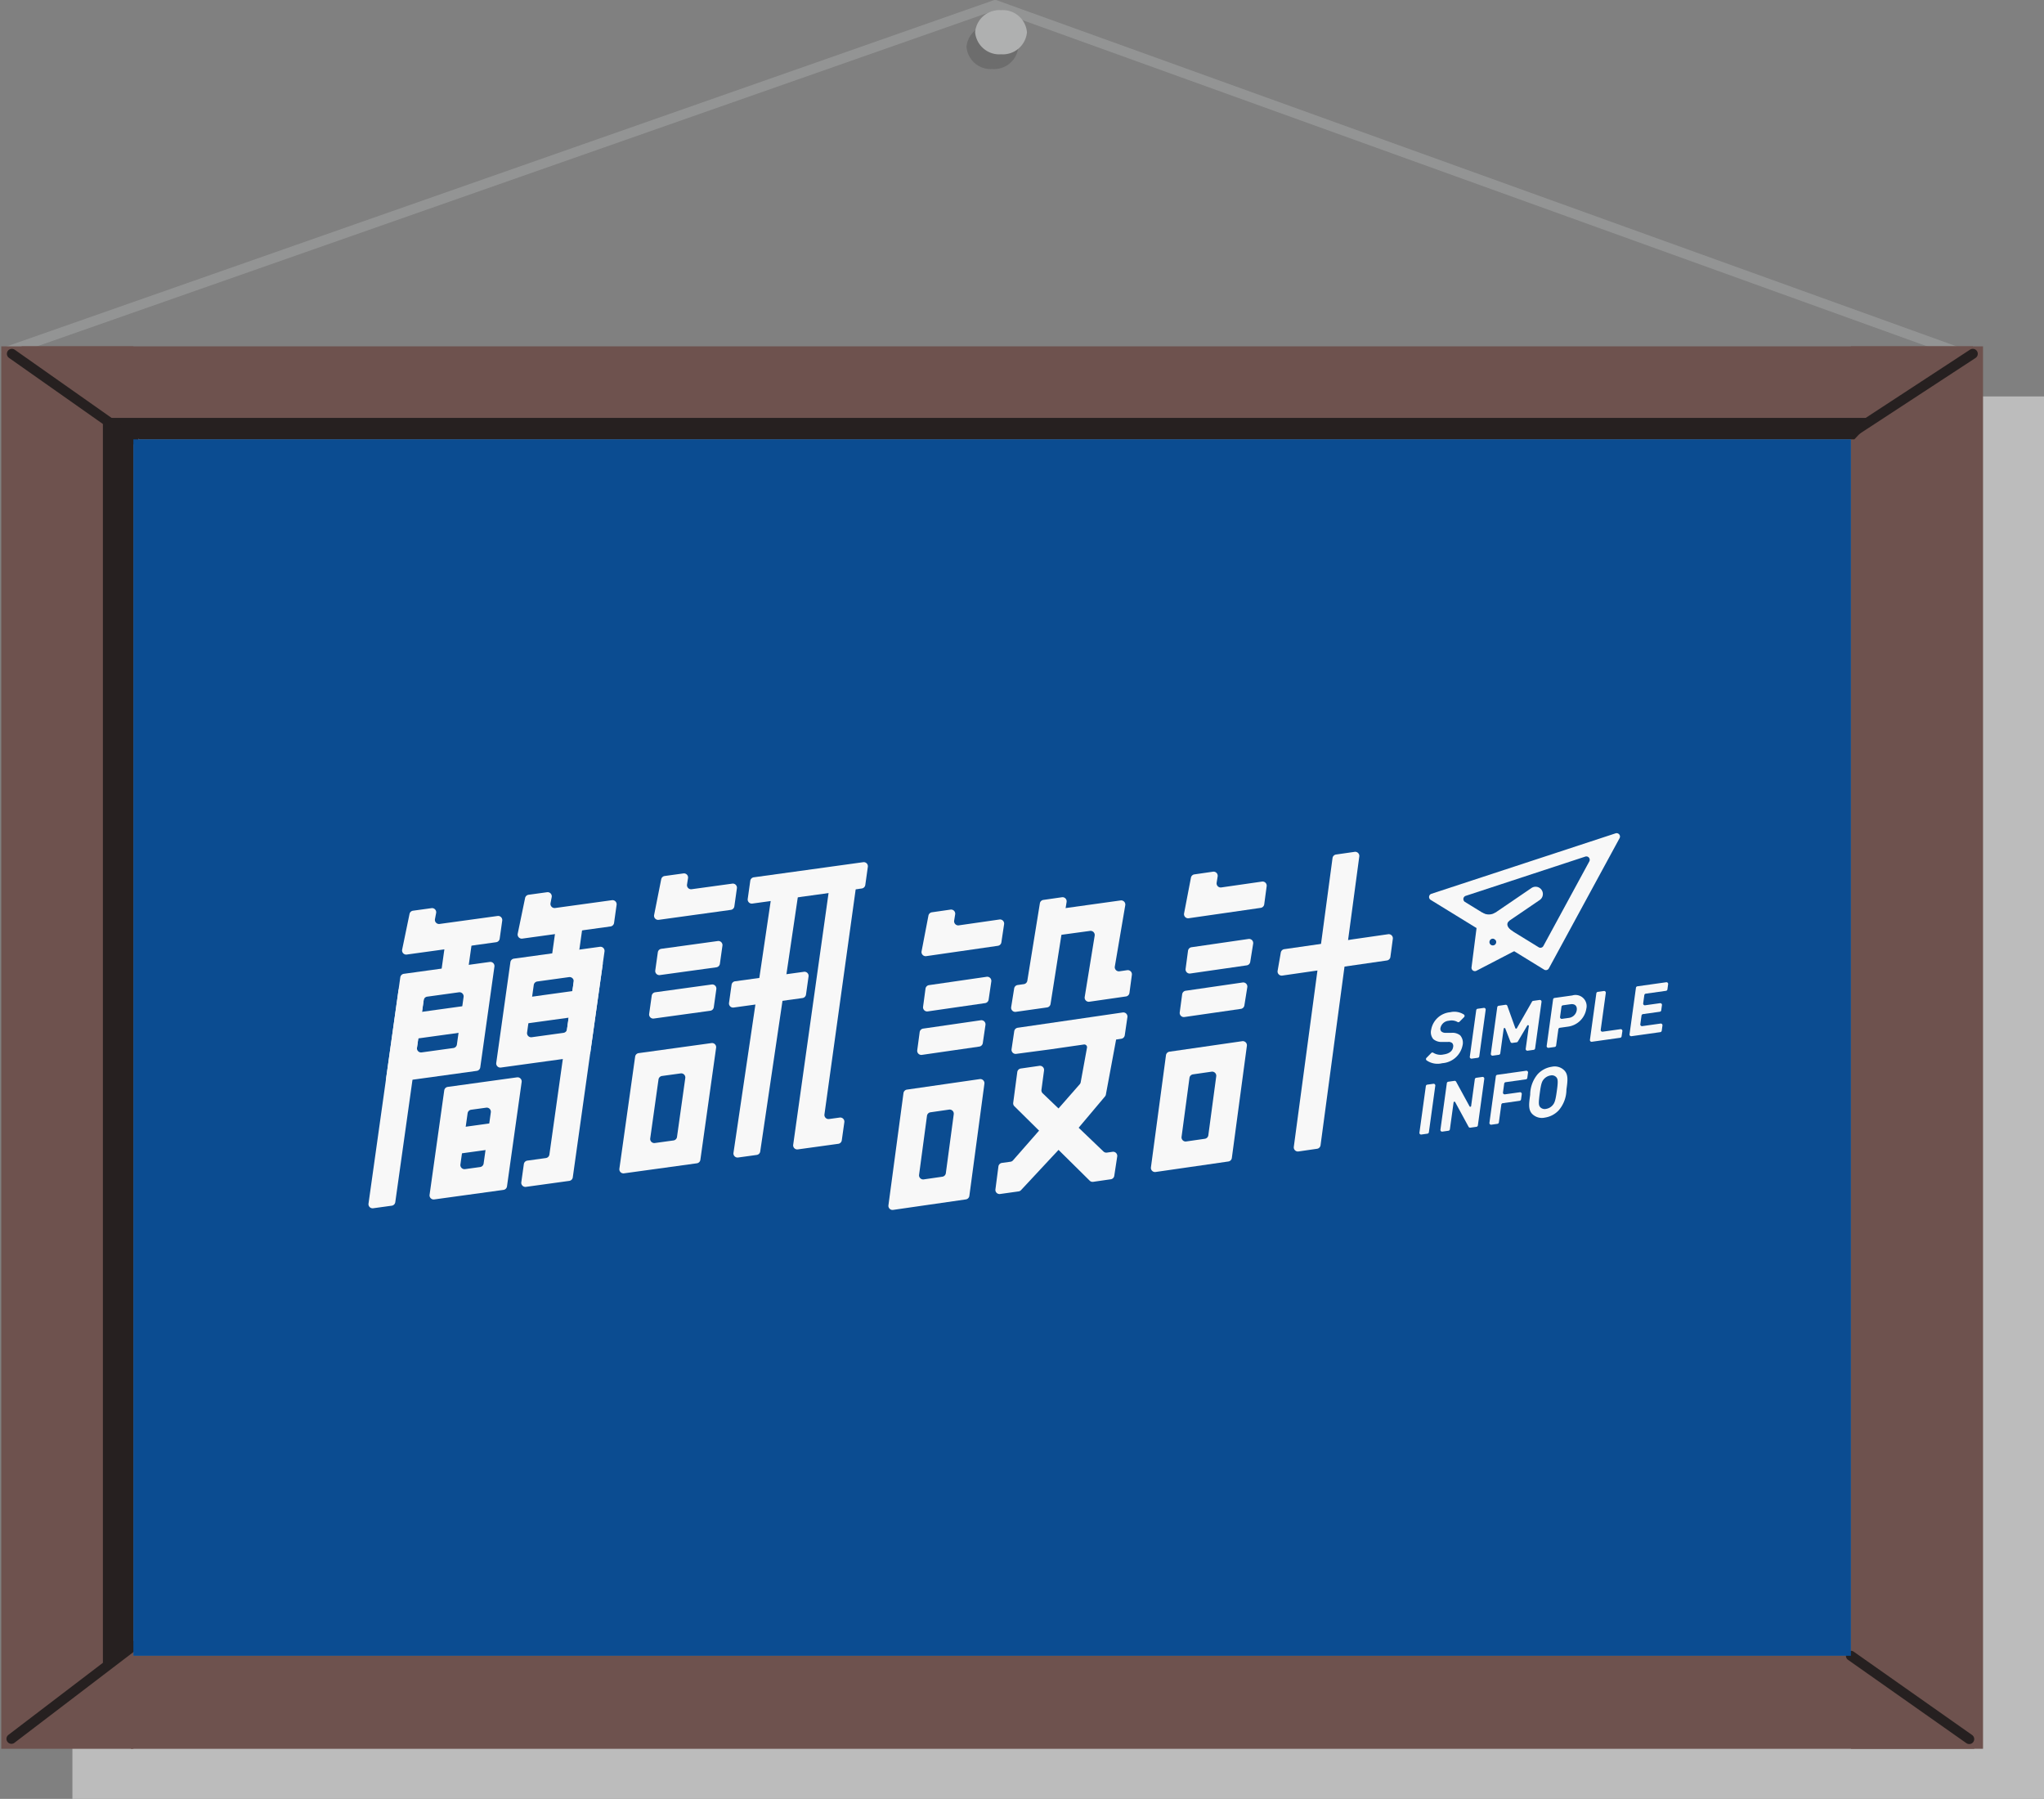 <svg xmlns="http://www.w3.org/2000/svg" width="205.127" height="180.5" viewBox="0 0 205.127 180.5">
  <rect x="0" y="0" width="205.127" height="180.5" fill="#808080" stroke="none"/>
  <g id="home_brand_simpleinfo" transform="translate(-1947.873 249.5)">
    <path id="Path_9538" data-name="Path 9538" d="M2050.067-244.79a2.43,2.43,0,0,1-2.6,2.213,2.43,2.43,0,0,1-2.6-2.213,2.43,2.43,0,0,1,2.6-2.214A2.43,2.43,0,0,1,2050.067-244.79Z" fill="#6d6d6d"/>
    <path id="Path_9539" data-name="Path 9539" d="M1948.51-214.2l99.234-34.8,96.528,34.8" fill="none" stroke="#939494" stroke-linecap="round" stroke-linejoin="round" stroke-miterlimit="10" stroke-width="1"/>
    <path id="Path_9540" data-name="Path 9540" d="M2050.933-246.266a2.431,2.431,0,0,1-2.6,2.214,2.431,2.431,0,0,1-2.6-2.214,2.43,2.43,0,0,1,2.6-2.214A2.43,2.43,0,0,1,2050.933-246.266Z" fill="#afb0b0"/>
    <path id="Path_9541" data-name="Path 9541" d="M2139.741-209.723v131.39h-184.6V-69H2153V-209.723Z" fill="#bcbcbc"/>
    <rect id="Rectangle_1674" data-name="Rectangle 1674" width="9.334" height="195.821" transform="translate(2145.861 -214.749) rotate(90)" fill="#6e524e"/>
    <rect id="Rectangle_1675" data-name="Rectangle 1675" width="13.259" height="140.723" transform="translate(1948 -214.749)" fill="#6e524e"/>
    <path id="Path_9542" data-name="Path 9542" d="M1958.2-207.569V-82l3.06-2.525V-205.432Z" fill="#262020"/>
    <rect id="Rectangle_1676" data-name="Rectangle 1676" width="13.259" height="140.723" transform="translate(2133.622 -214.749)" fill="#6e524e"/>
    <path id="Path_9543" data-name="Path 9543" d="M1961.889-205.415l-3.69-2.154H2136l-2.032,2.154Z" fill="#262020"/>
    <rect id="Rectangle_1677" data-name="Rectangle 1677" width="9.334" height="185" transform="translate(2146 -83.359) rotate(90)" fill="#6e524e"/>
    <line id="Line_229" data-name="Line 229" x1="12.195" y1="8.585" transform="translate(1949.064 -214)" fill="none" stroke="#262020" stroke-linecap="round" stroke-miterlimit="10" stroke-width="1"/>
    <line id="Line_230" data-name="Line 230" x1="12.233" y2="8" transform="translate(2133.622 -214)" fill="none" stroke="#262020" stroke-linecap="round" stroke-miterlimit="10" stroke-width="1"/>
    <line id="Line_231" data-name="Line 231" x2="11.875" y2="8.359" transform="translate(2133.622 -83.359)" fill="none" stroke="#262020" stroke-linecap="round" stroke-miterlimit="10" stroke-width="1"/>
    <line id="Line_232" data-name="Line 232" x1="12.239" y2="9.334" transform="translate(1949.02 -84.359)" fill="none" stroke="#262020" stroke-linecap="round" stroke-miterlimit="10" stroke-width="1"/>
    <rect id="Rectangle_1678" data-name="Rectangle 1678" width="172.363" height="122.056" transform="translate(1961.259 -205.415)" fill="#0b4c91"/>
    <g id="Group_1392" data-name="Group 1392" transform="translate(1854.928 -474.453)">
      <g id="Group_1331" data-name="Group 1331" transform="translate(182.101 310.422)">
        <g id="Group_1321" data-name="Group 1321" transform="translate(39.056 8.264)">
          <path id="Path_8516" data-name="Path 8516" d="M405.263,340.565l-10.5,1.516a.414.414,0,0,1-.467-.481l.318-1.829a.415.415,0,0,1,.349-.339l10.425-1.5a.414.414,0,0,1,.469.465l-.244,1.816A.414.414,0,0,1,405.263,340.565Z" transform="translate(-394.291 -337.925)" fill="#f8f8f8"/>
        </g>
        <g id="Group_1322" data-name="Group 1322" transform="translate(40.681 0)">
          <path id="Path_8517" data-name="Path 8517" d="M401.339,343.776l-1.865.269a.414.414,0,0,1-.469-.465l3.886-28.974a.414.414,0,0,1,.351-.355l1.865-.269a.414.414,0,0,1,.469.465l-3.887,28.974A.414.414,0,0,1,401.339,343.776Z" transform="translate(-399.001 -313.977)" fill="#f8f8f8"/>
        </g>
        <g id="Group_1323" data-name="Group 1323" transform="translate(29.233 13.109)">
          <path id="Path_8518" data-name="Path 8518" d="M371.968,354.614l-5.668.818a.414.414,0,0,1-.469-.465l.244-1.816a.414.414,0,0,1,.351-.355l5.717-.829a.414.414,0,0,1,.468.475l-.293,1.827A.414.414,0,0,1,371.968,354.614Z" transform="translate(-365.827 -351.962)" fill="#f8f8f8"/>
        </g>
        <g id="Group_1324" data-name="Group 1324" transform="translate(29.819 8.743)">
          <path id="Path_8519" data-name="Path 8519" d="M373.665,341.963,368,342.78a.414.414,0,0,1-.469-.465l.243-1.816a.415.415,0,0,1,.351-.355l5.717-.829a.414.414,0,0,1,.468.476l-.293,1.827A.414.414,0,0,1,373.665,341.963Z" transform="translate(-367.524 -339.311)" fill="#f8f8f8"/>
        </g>
        <g id="Group_1325" data-name="Group 1325" transform="translate(26.343 19)">
          <path id="Path_8520" data-name="Path 8520" d="M365.226,381.11l-7.3,1.053a.414.414,0,0,1-.469-.465l1.509-11.251a.414.414,0,0,1,.351-.355l7.3-1.053a.414.414,0,0,1,.469.465l-1.509,11.251A.414.414,0,0,1,365.226,381.11ZM361,379.1l1.866-.269a.414.414,0,0,0,.351-.355l.793-5.913a.414.414,0,0,0-.469-.465l-1.866.269a.414.414,0,0,0-.351.355l-.793,5.912A.414.414,0,0,0,361,379.1Z" transform="translate(-357.453 -369.035)" fill="#f8f8f8"/>
        </g>
        <g id="Group_1326" data-name="Group 1326" transform="translate(29.666 1.993)">
          <path id="Path_8521" data-name="Path 8521" d="M374.78,323.384l-7.226,1.042a.414.414,0,0,1-.466-.488l.688-3.581a.414.414,0,0,1,.347-.332l1.866-.269a.414.414,0,0,1,.468.477l-.1.625a.414.414,0,0,0,.467.477l4.083-.587a.414.414,0,0,1,.469.465l-.244,1.816A.413.413,0,0,1,374.78,323.384Z" transform="translate(-367.081 -319.752)" fill="#f8f8f8"/>
        </g>
        <g id="Group_1327" data-name="Group 1327" transform="translate(2.89 16.903)">
          <path id="Path_8522" data-name="Path 8522" d="M295.724,365.6l-5.759.832a.414.414,0,0,1-.469-.465l.244-1.816a.414.414,0,0,1,.351-.355l5.783-.837a.414.414,0,0,1,.469.47l-.268,1.822A.414.414,0,0,1,295.724,365.6Z" transform="translate(-289.492 -362.958)" fill="#f8f8f8"/>
        </g>
        <g id="Group_1328" data-name="Group 1328" transform="translate(3.476 12.537)">
          <path id="Path_8523" data-name="Path 8523" d="M297.421,352.953l-5.759.832a.414.414,0,0,1-.469-.465l.244-1.816a.414.414,0,0,1,.351-.355l5.783-.837a.414.414,0,0,1,.469.47l-.268,1.821A.414.414,0,0,1,297.421,352.953Z" transform="translate(-291.189 -350.307)" fill="#f8f8f8"/>
        </g>
        <g id="Group_1329" data-name="Group 1329" transform="translate(0 22.804)">
          <path id="Path_8524" data-name="Path 8524" d="M288.891,392.13l-7.3,1.053a.414.414,0,0,1-.469-.465l1.509-11.251a.414.414,0,0,1,.351-.355l7.3-1.053a.414.414,0,0,1,.47.465l-1.509,11.251A.414.414,0,0,1,288.891,392.13Zm-4.224-2.008,1.865-.269a.414.414,0,0,0,.351-.355l.793-5.913a.414.414,0,0,0-.469-.465l-1.866.269a.413.413,0,0,0-.351.355l-.793,5.913A.414.414,0,0,0,284.666,390.122Z" transform="translate(-281.118 -380.055)" fill="#f8f8f8"/>
        </g>
        <g id="Group_1330" data-name="Group 1330" transform="translate(3.323 5.796)">
          <path id="Path_8525" data-name="Path 8525" d="M298.407,334.409l-7.188,1.037a.414.414,0,0,1-.466-.488l.688-3.58a.414.414,0,0,1,.348-.332l1.866-.269a.414.414,0,0,1,.468.477l-.1.625a.414.414,0,0,0,.467.477l4.075-.586a.414.414,0,0,1,.469.471l-.273,1.82A.414.414,0,0,1,298.407,334.409Z" transform="translate(-290.746 -330.772)" fill="#f8f8f8"/>
        </g>
        <path id="Path_8526" data-name="Path 8526" d="M335.778,334.745l1.047-6.149a.416.416,0,0,0-.467-.481l-5.831.81a.416.416,0,0,0-.353.348l-.284,1.822a.415.415,0,0,0,.466.476l2.934-.4a.416.416,0,0,1,.466.479l-1,6.15a.415.415,0,0,0,.469.478l3.669-.529a.415.415,0,0,0,.352-.356l.243-1.813a.416.416,0,0,0-.471-.467l-.767.111A.415.415,0,0,1,335.778,334.745Z" transform="translate(-313.055 -323.234)" fill="#f8f8f8"/>
        <path id="Path_8527" data-name="Path 8527" d="M319.685,327.8l-1.259,7.765a.413.413,0,0,1-.35.343l-.62.088a.415.415,0,0,0-.351.344l-.3,1.872a.414.414,0,0,0,.467.476l3.133-.442a.414.414,0,0,0,.351-.345l.382-2.424,1.229-7.813a.414.414,0,0,0-.468-.474l-1.861.267A.414.414,0,0,0,319.685,327.8Z" transform="translate(-304.484 -322.629)" fill="#f8f8f8"/>
        <path id="Path_8528" data-name="Path 8528" d="M327.363,384.828l-.564.08a.414.414,0,0,1-.346-.112l-6.1-5.838a.413.413,0,0,1-.122-.352l.259-1.939a.414.414,0,0,0-.469-.465l-1.865.269a.414.414,0,0,0-.351.355l-.409,3.082a.413.413,0,0,0,.119.349l7.556,7.468a.414.414,0,0,0,.35.115l1.494-.216.272-.038a.414.414,0,0,0,.351-.346l.295-1.939A.414.414,0,0,0,327.363,384.828Z" transform="translate(-304.871 -354.725)" fill="#f8f8f8"/>
        <path id="Path_8529" data-name="Path 8529" d="M325.008,360.688l-10.534,1.533a.414.414,0,0,0-.35.349l-.268,1.8a.414.414,0,0,0,.464.471l3.384-.448,3.411-.492a.276.276,0,0,1,.311.323l-.633,3.47a.418.418,0,0,1-.1.2L314,375.528a.413.413,0,0,1-.255.137l-.854.117a.413.413,0,0,0-.354.356l-.3,2.3a.414.414,0,0,0,.468.464l1.857-.261a.415.415,0,0,0,.245-.128l3.154-3.385,2.1-2.248,3.171-3.766a.413.413,0,0,0,.091-.2l1.025-5.509.521-.08a.413.413,0,0,0,.347-.349l.266-1.821A.414.414,0,0,0,325.008,360.688Z" transform="translate(-301.496 -344.565)" fill="#f8f8f8"/>
      </g>
      <g id="Group_1354" data-name="Group 1354" transform="translate(129.924 311.465)">
        <g id="Group_1332" data-name="Group 1332" transform="translate(3.37 4.606)">
          <path id="Path_8530" data-name="Path 8530" d="M149.132,333.77l-8.972,1.237a.414.414,0,0,1-.462-.494l.74-3.579a.414.414,0,0,1,.349-.326l1.858-.256a.414.414,0,0,1,.463.488l-.116.609a.414.414,0,0,0,.463.488l5.819-.8a.414.414,0,0,1,.467.468l-.255,1.814A.414.414,0,0,1,149.132,333.77Z" transform="translate(-139.689 -330.346)" fill="#f8f8f8"/>
        </g>
        <g id="Group_1333" data-name="Group 1333" transform="translate(3.713 14.341)">
          <path id="Path_8531" data-name="Path 8531" d="M147.058,361.194l-5.9.813a.414.414,0,0,1-.467-.468l.255-1.814a.414.414,0,0,1,.353-.353l5.9-.814a.414.414,0,0,1,.467.468l-.255,1.814A.414.414,0,0,1,147.058,361.194Z" transform="translate(-140.683 -358.555)" fill="#f8f8f8"/>
        </g>
        <g id="Group_1336" data-name="Group 1336" transform="translate(6.127 21.586)">
          <g id="Group_1334" data-name="Group 1334" transform="translate(1.968 4.516)">
            <path id="Path_8532" data-name="Path 8532" d="M158.082,395.272l-4.229.583a.414.414,0,0,1-.467-.468l.255-1.814a.414.414,0,0,1,.353-.353l4.229-.583a.415.415,0,0,1,.467.468l-.255,1.814A.414.414,0,0,1,158.082,395.272Z" transform="translate(-153.382 -392.634)" fill="#f8f8f8"/>
          </g>
          <g id="Group_1335" data-name="Group 1335">
            <path id="Path_8533" data-name="Path 8533" d="M155.1,390.844l-6.949.957a.414.414,0,0,1-.467-.468l1.471-10.471a.414.414,0,0,1,.354-.353l6.948-.958a.414.414,0,0,1,.467.468l-1.471,10.471A.414.414,0,0,1,155.1,390.844Zm-3.854-2.084,1.509-.208a.414.414,0,0,0,.353-.353l.722-5.137a.414.414,0,0,0-.467-.468l-1.509.208a.415.415,0,0,0-.354.353l-.722,5.137A.415.415,0,0,0,151.244,388.76Z" transform="translate(-147.679 -379.548)" fill="#f8f8f8"/>
          </g>
        </g>
        <g id="Group_1337" data-name="Group 1337" transform="translate(28.164 12.269)">
          <path id="Path_8534" data-name="Path 8534" d="M217.673,355.189l-5.67.781a.412.412,0,0,1-.464-.465l.256-1.82a.411.411,0,0,1,.351-.35l5.67-.781a.412.412,0,0,1,.464.465l-.256,1.819A.412.412,0,0,1,217.673,355.189Z" transform="translate(-211.535 -352.551)" fill="#f8f8f8"/>
        </g>
        <g id="Group_1338" data-name="Group 1338" transform="translate(36.178 10.993)">
          <path id="Path_8535" data-name="Path 8535" d="M242.135,351.493l-6.911.952a.412.412,0,0,1-.464-.465l.256-1.819a.411.411,0,0,1,.351-.35l6.911-.952a.411.411,0,0,1,.464.465l-.256,1.819A.412.412,0,0,1,242.135,351.493Z" transform="translate(-234.756 -348.854)" fill="#f8f8f8"/>
        </g>
        <g id="Group_1339" data-name="Group 1339" transform="translate(28.777 7.907)">
          <path id="Path_8536" data-name="Path 8536" d="M219.449,342.549l-5.67.781a.412.412,0,0,1-.464-.465l.256-1.819a.412.412,0,0,1,.351-.351l5.67-.781a.412.412,0,0,1,.464.465l-.256,1.82A.412.412,0,0,1,219.449,342.549Z" transform="translate(-213.311 -339.91)" fill="#f8f8f8"/>
        </g>
        <g id="Group_1340" data-name="Group 1340" transform="translate(25.176 18.148)">
          <path id="Path_8537" data-name="Path 8537" d="M210.656,381.652l-7.311,1.008a.412.412,0,0,1-.464-.465l1.581-11.246a.412.412,0,0,1,.351-.351l7.311-1.008a.412.412,0,0,1,.464.465L211.008,381.3A.411.411,0,0,1,210.656,381.652Zm-4.217-2.034,1.872-.258a.412.412,0,0,0,.352-.351l.831-5.912a.412.412,0,0,0-.464-.465l-1.872.258a.411.411,0,0,0-.351.35l-.831,5.913A.412.412,0,0,0,206.439,379.618Z" transform="translate(-202.877 -369.587)" fill="#f8f8f8"/>
        </g>
        <g id="Group_1341" data-name="Group 1341" transform="translate(42.618 1.299)">
          <path id="Path_8538" data-name="Path 8538" d="M257.949,347.722l-4.061.56a.412.412,0,0,1-.464-.465l3.716-26.441a.411.411,0,0,1,.351-.35l1.873-.258a.411.411,0,0,1,.464.464l-3.267,23.538a.412.412,0,0,0,.464.465l1.068-.147a.412.412,0,0,1,.464.465l-.256,1.819A.411.411,0,0,1,257.949,347.722Z" transform="translate(-253.42 -320.763)" fill="#f8f8f8"/>
        </g>
        <g id="Group_1342" data-name="Group 1342" transform="translate(3.388 19.666)">
          <path id="Path_8539" data-name="Path 8539" d="M139.742,373.987" transform="translate(-139.742 -373.987)" fill="#f8f8f8"/>
        </g>
        <g id="Group_1343" data-name="Group 1343" transform="translate(0 12.251)">
          <path id="Path_8540" data-name="Path 8540" d="M132.261,374.715l-1.867.257a.414.414,0,0,1-.467-.468l3.006-21.391a.414.414,0,0,1,.354-.352l1.867-.257a.414.414,0,0,1,.467.468l-3.007,21.391A.414.414,0,0,1,132.261,374.715Z" transform="translate(-129.924 -352.499)" fill="#f8f8f8"/>
        </g>
        <g id="Group_1344" data-name="Group 1344" transform="translate(1.77 10.008)">
          <path id="Path_8541" data-name="Path 8541" d="M144.148,356.93l-8.624,1.189a.414.414,0,0,1-.467-.468l1.42-10.106a.414.414,0,0,1,.353-.353L145.456,346a.414.414,0,0,1,.467.468l-1.42,10.106A.415.415,0,0,1,144.148,356.93Zm-5.529-1.853,3.185-.439a.414.414,0,0,0,.354-.353l.671-4.772a.414.414,0,0,0-.467-.468l-3.185.439a.414.414,0,0,0-.354.353l-.671,4.772A.414.414,0,0,0,138.619,355.077Z" transform="translate(-135.054 -345.999)" fill="#f8f8f8"/>
        </g>
        <g id="Group_1345" data-name="Group 1345" transform="translate(14.762 12.818)">
          <path id="Path_8542" data-name="Path 8542" d="M179.074,356.782l-5.9.814a.414.414,0,0,1-.467-.468l.255-1.814a.415.415,0,0,1,.354-.353l5.9-.813a.414.414,0,0,1,.467.468l-.255,1.814A.414.414,0,0,1,179.074,356.782Z" transform="translate(-172.699 -354.143)" fill="#f8f8f8"/>
        </g>
        <g id="Group_1346" data-name="Group 1346" transform="translate(12.819 8.485)">
          <path id="Path_8543" data-name="Path 8543" d="M176.165,352.517l-8.623,1.189a.414.414,0,0,1-.467-.468l1.42-10.106a.414.414,0,0,1,.354-.353l8.623-1.189a.414.414,0,0,1,.467.468l-1.42,10.106A.414.414,0,0,1,176.165,352.517Zm-5.529-1.853,3.185-.439a.414.414,0,0,0,.353-.353l.671-4.772a.414.414,0,0,0-.467-.468l-3.185.439a.414.414,0,0,0-.354.352l-.671,4.773A.414.414,0,0,0,170.636,350.664Z" transform="translate(-167.071 -341.586)" fill="#f8f8f8"/>
        </g>
        <g id="Group_1347" data-name="Group 1347" transform="translate(15.332 9.797)">
          <path id="Path_8544" data-name="Path 8544" d="M179.169,367.57l-4.344.6a.414.414,0,0,1-.467-.468l.255-1.814a.415.415,0,0,1,.354-.353l1.858-.256a.414.414,0,0,0,.353-.352L179.837,346a.414.414,0,0,1,.353-.352l1.867-.257a.414.414,0,0,1,.467.468l-3,21.357A.414.414,0,0,1,179.169,367.57Z" transform="translate(-174.353 -345.389)" fill="#f8f8f8"/>
        </g>
        <g id="Group_1348" data-name="Group 1348" transform="translate(28.658 1.121)">
          <path id="Path_8545" data-name="Path 8545" d="M220.674,323.91l-7.238,1a.412.412,0,0,1-.46-.488l.711-3.582a.411.411,0,0,1,.348-.328l1.88-.259a.412.412,0,0,1,.463.472l-.1.641a.412.412,0,0,0,.463.472l4.078-.56a.412.412,0,0,1,.464.465l-.256,1.82A.412.412,0,0,1,220.674,323.91Z" transform="translate(-212.968 -320.247)" fill="#f8f8f8"/>
        </g>
        <g id="Group_1349" data-name="Group 1349" transform="translate(36.626 2.126)">
          <path id="Path_8546" data-name="Path 8546" d="M238.394,350.408l-1.87.258a.412.412,0,0,1-.463-.468l3.907-26.428a.411.411,0,0,1,.351-.348l1.87-.258a.412.412,0,0,1,.463.468l-3.907,26.428A.411.411,0,0,1,238.394,350.408Z" transform="translate(-236.057 -323.16)" fill="#f8f8f8"/>
        </g>
        <g id="Group_1350" data-name="Group 1350" transform="translate(7.232 7.108)">
          <path id="Path_8547" data-name="Path 8547" d="M153.216,342.146l-1.866.257a.414.414,0,0,1-.467-.468l.524-3.724a.415.415,0,0,1,.354-.353l1.866-.257a.414.414,0,0,1,.467.468l-.524,3.724A.415.415,0,0,1,153.216,342.146Z" transform="translate(-150.879 -337.597)" fill="#f8f8f8"/>
        </g>
        <g id="Group_1351" data-name="Group 1351" transform="translate(14.967 3.008)">
          <path id="Path_8548" data-name="Path 8548" d="M182.615,329.155l-8.85,1.22a.414.414,0,0,1-.462-.494l.74-3.579a.414.414,0,0,1,.349-.326l1.858-.256a.414.414,0,0,1,.463.488l-.117.608a.414.414,0,0,0,.463.488l5.7-.784a.414.414,0,0,1,.467.468l-.255,1.815A.415.415,0,0,1,182.615,329.155Z" transform="translate(-173.293 -325.715)" fill="#f8f8f8"/>
        </g>
        <g id="Group_1352" data-name="Group 1352" transform="translate(18.331 5.578)">
          <path id="Path_8549" data-name="Path 8549" d="M185.38,337.713l-1.867.257a.414.414,0,0,1-.467-.468l.523-3.724a.414.414,0,0,1,.354-.352l1.867-.257a.414.414,0,0,1,.467.468l-.523,3.724A.414.414,0,0,1,185.38,337.713Z" transform="translate(-183.043 -333.164)" fill="#f8f8f8"/>
        </g>
        <g id="Group_1353" data-name="Group 1353" transform="translate(38.055 0)">
          <path id="Path_8550" data-name="Path 8550" d="M251.649,319.638l-10.984,1.514a.412.412,0,0,1-.464-.465l.256-1.819a.412.412,0,0,1,.351-.351L251.792,317a.412.412,0,0,1,.464.465L252,319.288A.412.412,0,0,1,251.649,319.638Z" transform="translate(-240.197 -317)" fill="#f8f8f8"/>
        </g>
      </g>
      <g id="Group_1360" data-name="Group 1360" transform="translate(235.391 308.549)">
        <g id="Group_1358" data-name="Group 1358" transform="translate(0.968)">
          <g id="Group_1355" data-name="Group 1355">
            <path id="Path_8551" data-name="Path 8551" d="M449.894,322.247l-11.388-7a.339.339,0,0,1,.072-.61l18.487-6.068a.339.339,0,0,1,.4.483l-7.1,13.071A.339.339,0,0,1,449.894,322.247Zm-7.946-6.793L449.343,320a.338.338,0,0,0,.475-.127l4.61-8.488a.339.339,0,0,0-.4-.483l-12.005,3.941A.339.339,0,0,0,441.948,315.454Z" transform="translate(-438.344 -308.549)" fill="#f8f8f8"/>
          </g>
          <g id="Group_1356" data-name="Group 1356" transform="translate(5.761 5.379)">
            <path id="Path_8552" data-name="Path 8552" d="M455.164,328.136h0a.73.73,0,0,1,.194-1.014l4.2-2.862a.73.73,0,0,1,1.014.194h0a.73.73,0,0,1-.193,1.014l-4.2,2.862A.73.73,0,0,1,455.164,328.136Z" transform="translate(-455.037 -324.134)" fill="#f8f8f8"/>
          </g>
          <path id="Path_8553" data-name="Path 8553" d="M453.517,331.682a1.261,1.261,0,0,0,1.277-.019l.292.491-1.16.444-.623-.665Z" transform="translate(-448.141 -323.686)" fill="#f8f8f8"/>
          <path id="Path_8554" data-name="Path 8554" d="M459,333.75s-.641.422.333,1.076l-.3.525-1.463-1.266,1.27-.46Z" transform="translate(-450.936 -324.971)" fill="#f8f8f8"/>
          <g id="Group_1357" data-name="Group 1357" transform="translate(4.261 8.163)">
            <path id="Path_8555" data-name="Path 8555" d="M450.693,337.507l.639-5.007a.339.339,0,0,1,.513-.246l4.123,2.535a.338.338,0,0,1-.021.589l-4.762,2.472A.338.338,0,0,1,450.693,337.507Zm1.8-2.58h0a.338.338,0,0,0,.492.343h0a.338.338,0,0,0,.021-.589h0A.338.338,0,0,0,452.495,334.927Z" transform="translate(-450.691 -332.204)" fill="#f8f8f8"/>
          </g>
        </g>
        <g id="Group_1359" data-name="Group 1359" transform="translate(0 14.961)">
          <path id="Path_8556" data-name="Path 8556" d="M439.08,365.664a1.926,1.926,0,0,1-1.569-.283.171.171,0,0,1-.013-.252l.48-.489a.162.162,0,0,1,.212-.017,1.391,1.391,0,0,0,1.025.165c.567-.08.9-.341.957-.743a.448.448,0,0,0-.094-.4.554.554,0,0,0-.411-.115h-.583a1.248,1.248,0,0,1-.9-.282,1.062,1.062,0,0,1-.216-.937,2.133,2.133,0,0,1,1.924-1.763,1.759,1.759,0,0,1,1.362.235.171.171,0,0,1,.018.257l-.461.465a.162.162,0,0,1-.206.019,1.209,1.209,0,0,0-.858-.119.915.915,0,0,0-.848.741.381.381,0,0,0,.1.339.633.633,0,0,0,.429.134l.569,0a1.231,1.231,0,0,1,.887.255,1.129,1.129,0,0,1,.233,1.011A2.232,2.232,0,0,1,439.08,365.664Z" transform="translate(-436.789 -357.54)" fill="#f8f8f8"/>
          <path id="Path_8557" data-name="Path 8557" d="M450.19,364.262l.644-4.669a.169.169,0,0,1,.145-.145l.612-.086a.17.17,0,0,1,.192.191l-.644,4.67a.17.17,0,0,1-.145.145l-.612.086A.17.17,0,0,1,450.19,364.262Z" transform="translate(-445.133 -356.786)" fill="#f8f8f8"/>
          <path id="Path_8558" data-name="Path 8558" d="M459.8,361.979l.315-2.285a.085.085,0,0,0-.157-.055l-.946,1.6a.169.169,0,0,1-.123.082l-.436.061a.17.17,0,0,1-.182-.107l-.518-1.339a.085.085,0,0,0-.163.019l-.341,2.473a.17.17,0,0,1-.144.145l-.612.086a.17.17,0,0,1-.192-.191l.644-4.67a.17.17,0,0,1,.145-.145l.684-.1a.17.17,0,0,1,.183.11l.8,2.23a.085.085,0,0,0,.154.013l1.52-2.662a.169.169,0,0,1,.124-.084l.642-.09a.169.169,0,0,1,.191.191l-.644,4.669a.169.169,0,0,1-.144.145l-.612.086A.169.169,0,0,1,459.8,361.979Z" transform="translate(-449.133 -355.291)" fill="#f8f8f8"/>
          <path id="Path_8559" data-name="Path 8559" d="M474.682,358.838l-.821.115a.17.17,0,0,0-.144.145l-.225,1.635a.17.17,0,0,1-.145.145l-.611.086a.17.17,0,0,1-.192-.191l.644-4.669a.17.17,0,0,1,.144-.145l1.781-.251a1.117,1.117,0,0,1,1.409,1.337A2.148,2.148,0,0,1,474.682,358.838Zm.262-2.249-.772.108a.17.17,0,0,0-.144.145l-.141,1.025a.17.17,0,0,0,.192.191l.677-.095a.917.917,0,0,0,.806-.784C475.618,356.771,475.38,356.528,474.944,356.589Z" transform="translate(-459.772 -354.382)" fill="#f8f8f8"/>
          <path id="Path_8560" data-name="Path 8560" d="M485.123,359.352l.644-4.669a.17.17,0,0,1,.145-.145l.612-.086a.17.17,0,0,1,.192.191l-.51,3.7a.17.17,0,0,0,.192.191l1.789-.251a.17.17,0,0,1,.192.191L488.3,359a.17.17,0,0,1-.144.145l-2.845.4A.17.17,0,0,1,485.123,359.352Z" transform="translate(-468.01 -353.571)" fill="#f8f8f8"/>
          <path id="Path_8561" data-name="Path 8561" d="M496.64,357.125l.644-4.669a.17.17,0,0,1,.145-.145l2.893-.407a.17.17,0,0,1,.192.191l-.072.525a.17.17,0,0,1-.145.145l-2.028.285a.17.17,0,0,0-.145.145l-.114.828a.17.17,0,0,0,.192.192l1.5-.211a.17.17,0,0,1,.192.191l-.072.524a.169.169,0,0,1-.145.145l-1.689.237a.17.17,0,0,0-.145.145l-.12.87a.169.169,0,0,0,.192.191l1.837-.258a.17.17,0,0,1,.192.191l-.072.525a.169.169,0,0,1-.145.145l-2.893.407A.17.17,0,0,1,496.64,357.125Z" transform="translate(-475.553 -351.902)" fill="#f8f8f8"/>
          <path id="Path_8562" data-name="Path 8562" d="M435.54,386.328l.644-4.67a.17.17,0,0,1,.144-.145l.612-.086a.17.17,0,0,1,.192.191l-.644,4.67a.17.17,0,0,1-.145.145l-.611.086A.169.169,0,0,1,435.54,386.328Z" transform="translate(-435.538 -371.237)" fill="#f8f8f8"/>
          <path id="Path_8563" data-name="Path 8563" d="M444.473,384.431l-1.345-2.476a.085.085,0,0,0-.159.029l-.372,2.7a.17.17,0,0,1-.145.145l-.612.086a.17.17,0,0,1-.192-.191l.644-4.67a.169.169,0,0,1,.145-.145l.614-.087a.17.17,0,0,1,.173.087l1.346,2.469a.085.085,0,0,0,.159-.029l.371-2.69a.17.17,0,0,1,.145-.145l.612-.086a.17.17,0,0,1,.192.191l-.643,4.67a.17.17,0,0,1-.145.145l-.614.086A.17.17,0,0,1,444.473,384.431Z" transform="translate(-439.539 -369.926)" fill="#f8f8f8"/>
          <path id="Path_8564" data-name="Path 8564" d="M457.375,378.929l-.122.884a.17.17,0,0,0,.192.192l1.5-.21a.169.169,0,0,1,.192.191l-.072.524a.17.17,0,0,1-.145.145l-1.689.237a.17.17,0,0,0-.145.145l-.246,1.783a.17.17,0,0,1-.144.145l-.611.086a.169.169,0,0,1-.192-.191l.644-4.67a.17.17,0,0,1,.144-.145l2.893-.406a.169.169,0,0,1,.192.191l-.072.525a.17.17,0,0,1-.145.145l-2.028.285A.169.169,0,0,0,457.375,378.929Z" transform="translate(-448.866 -368.756)" fill="#f8f8f8"/>
          <path id="Path_8565" data-name="Path 8565" d="M470.418,380.8a2.38,2.38,0,0,1-1.4.736,1.372,1.372,0,0,1-1.259-.362c-.428-.437-.327-1.066-.208-1.934a3.207,3.207,0,0,1,.76-2.07,2.4,2.4,0,0,1,1.41-.737,1.358,1.358,0,0,1,1.252.363c.428.437.334,1.066.215,1.933A3.213,3.213,0,0,1,470.418,380.8Zm-.242-3.312a.6.6,0,0,0-.578-.182,1.1,1.1,0,0,0-.659.356c-.216.237-.3.477-.429,1.443s-.117,1.192.041,1.377a.617.617,0,0,0,.586.18,1.08,1.08,0,0,0,.652-.354c.216-.238.3-.478.436-1.444S470.334,377.671,470.176,377.486Z" transform="translate(-456.434 -367.952)" fill="#f8f8f8"/>
        </g>
      </g>
    </g>
  </g>
</svg>
